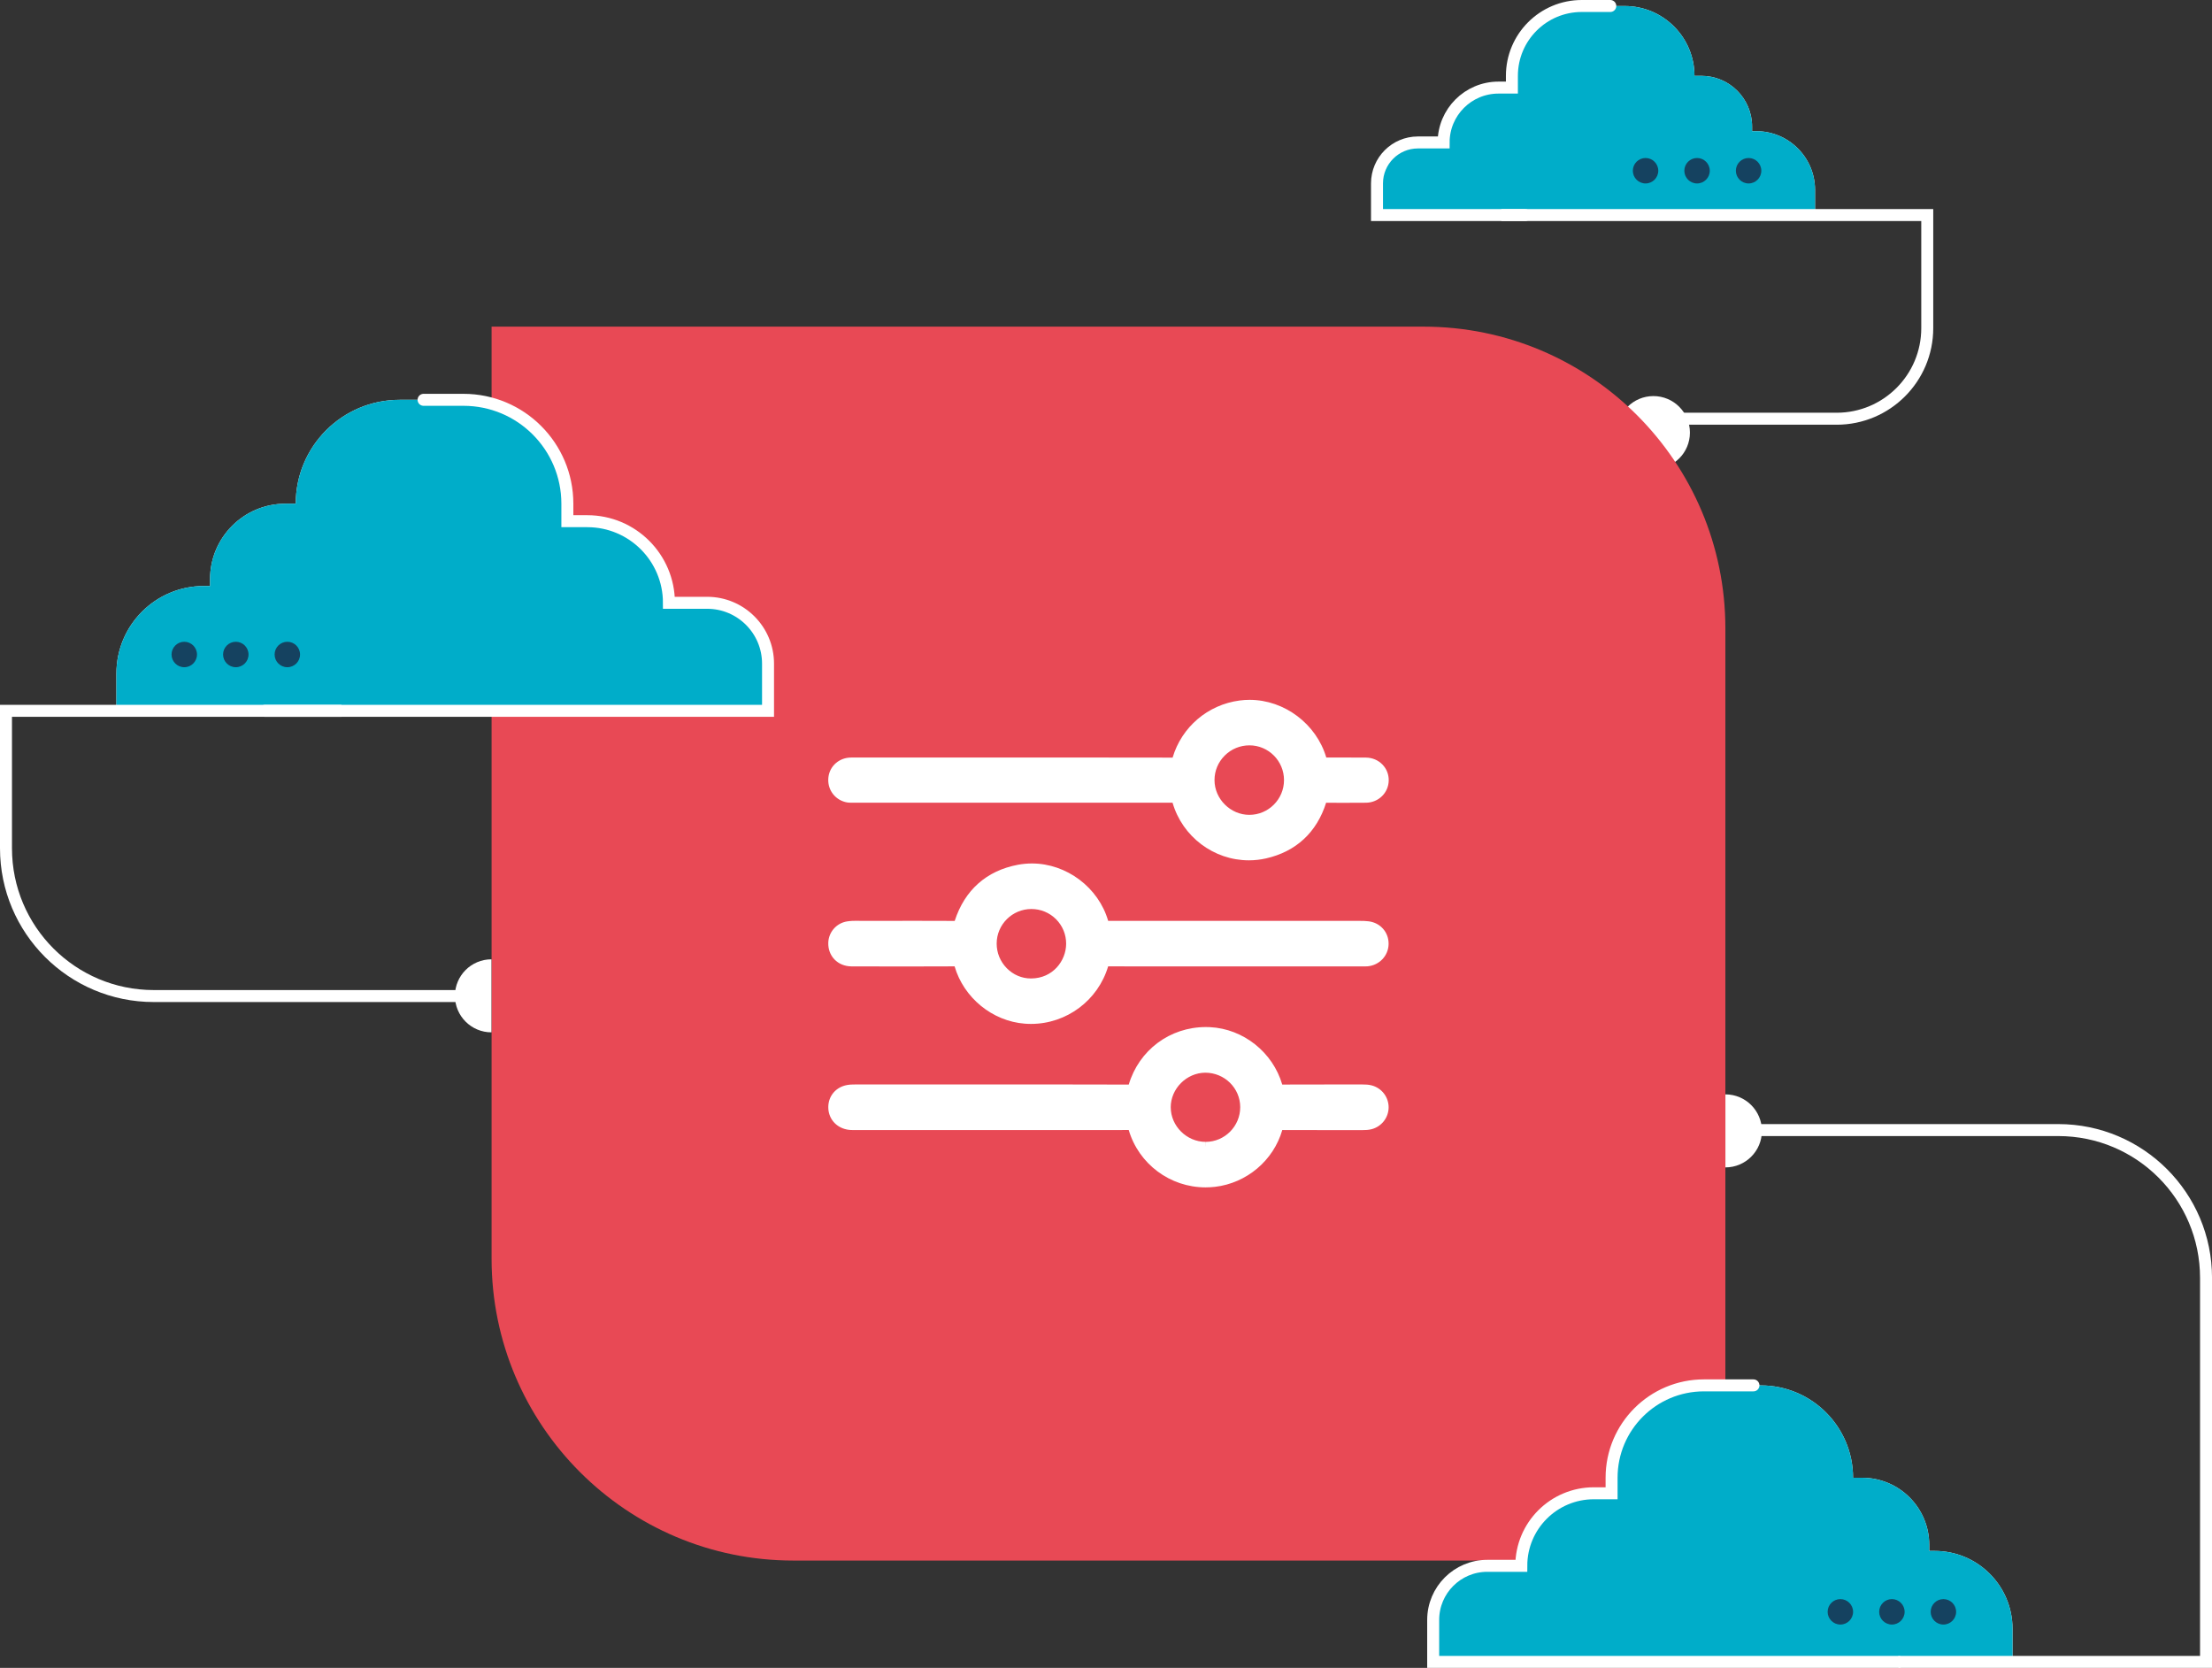 <?xml version="1.0" encoding="UTF-8"?>
<svg id="b" data-name="Layer 2" xmlns="http://www.w3.org/2000/svg" width="923.35" height="696.16" viewBox="0 0 923.35 696.16">
  <rect x="0" y="0" width="923.35" height="696.16" fill="#333333" stroke="none"/>
  <g id="c" data-name="Layer 1">
    <path d="m574.8,76.54v13.23s182.85,0,182.85,0v-10.47c0-13.56-10.99-24.55-24.55-24.55h-1.73v-1.92c0-11.69-9.48-21.17-21.17-21.17h-2.88c0-16.1-13.05-29.15-29.15-29.15h-17.92c-16.1,0-29.15,13.05-29.15,29.15v4.91h-5.6c-12.65,0-22.9,10.25-22.9,22.9h0s-10.73,0-10.73,0c-9.43,0-17.08,7.65-17.08,17.08Z" fill="#fff"/>
    <path d="m574.8,76.54v13.23s182.85,0,182.85,0v-10.47c0-13.56-10.99-24.55-24.55-24.55h-1.73v-1.92c0-11.69-9.48-21.17-21.17-21.17h-2.88c0-16.1-13.05-29.15-29.15-29.15h-17.92c-16.1,0-29.15,13.05-29.15,29.15v4.91h-5.6c-12.65,0-22.9,10.25-22.9,22.9h0s-10.73,0-10.73,0c-9.43,0-17.08,7.65-17.08,17.08Z" fill="#00adc9"/>
    <path d="m672.18,2.5h-11.92c-16.1,0-29.15,13.05-29.15,29.15v4.91h-5.6c-12.65,0-22.9,10.25-22.9,22.9h0s-10.73,0-10.73,0c-9.43,0-17.08,7.65-17.08,17.08v13.23s61.81,0,61.81,0" fill="none" stroke="#fff" stroke-linecap="round" stroke-miterlimit="10" stroke-width="5"/>
    <path d="m626.68,89.76h177.81v47.2c0,20.88-16.93,37.81-37.81,37.81h-99.91" fill="none" stroke="#fff" stroke-miterlimit="10" stroke-width="5"/>
    <circle cx="690.18" cy="180.56" r="15.24" fill="#fff"/>
    <path d="m205.2,136.34h389.05c69.53,0,125.97,56.45,125.97,125.97v389.05h-389.05c-69.53,0-125.97-56.45-125.97-125.97V136.34h0Z" fill="#e84955"/>
    <g>
      <path d="m572.56,453.03c-1.34-.35-2.62-.38-3.72-.38h-2.76s-6.64,0-6.64,0h-6.64c-5.85,0-11.71,0-17.56.03-3.93-13.47-16.22-23.27-30.17-23.96-.57-.03-1.14-.04-1.7-.04-15.06,0-27.91,9.62-32.2,24.01-7.82-.03-15.63-.04-23.43-.04h-9.86s-9.86,0-9.86,0h-10.18s-11.56,0-11.56,0c-17.9,0-39.92,0-49.5,0-.94,0-2.03.02-3.19.23-4.65.84-7.8,4.52-7.84,9.16-.04,4.67,3.06,8.45,7.72,9.4,1.08.22,2.07.24,2.91.24h.34s.31,0,.31,0h3.64s39.13,0,39.13,0c25.58,0,53.52,0,71.36-.02,4.15,14.14,17.21,23.94,32.07,23.94,1.29,0,2.6-.08,3.9-.22,13.26-1.53,24.46-11.01,28.13-23.72,5.8.03,11.59.03,17.37.03h6.94s6.94,0,6.94,0h2.27c1.17,0,2.4-.03,3.73-.37,4.19-1.07,7.12-4.83,7.14-9.12.01-4.31-2.9-8.08-7.09-9.17Zm-69.37-8.93h0s0,0,0,0Zm-14.5,18.09c0-7.79,6.6-14.41,14.42-14.46,8.06,0,14.57,6.44,14.59,14.35.02,7.99-6.45,14.51-14.43,14.53l-.02,1.81s-.02,0-.02,0v-1.82c-7.87,0-14.53-6.6-14.53-14.42Z" fill="#fff"/>
      <path d="m352.83,334.76c.97.26,1.87.29,2.55.29.2,0,.4,0,.6,0h.47c33.74,0,80.68,0,117.76,0h15.25c4.11,14.17,17.18,24.04,31.87,24.04,2.39,0,4.8-.27,7.14-.8,12.52-2.84,21.18-10.86,25.09-23.24,1.34.02,3.5.04,6.47.04,4.34,0,8.95-.03,10.21-.04,5.22-.07,9.38-4.16,9.45-9.31.04-2.5-.89-4.85-2.62-6.63-1.78-1.84-4.22-2.87-6.85-2.9-.86-.01-3.46-.02-6.41-.02h-7.39s-2.79,0-2.79,0c-4.11-14-17.46-24.09-32.02-24.09-1.39,0-2.8.09-4.17.28-13.3,1.76-24.19,11.08-27.96,23.84-11.31-.03-19-.03-27.42-.03h-8.34s-11.38,0-11.38,0h-2.26s-2.4,0-2.4,0h-7.31s-2.86,0-2.86,0h-11.92s-18.83,0-18.83,0c-16.11,0-32.95,0-41.47,0-4.87,0-8.86,3.41-9.47,8.1-.63,4.83,2.31,9.23,7,10.47Zm183.15-9.14c0,7.99-6.5,14.49-14.48,14.49v1.81s0,0,0,0h0v-1.81c-7.87,0-14.53-6.64-14.53-14.5,0-3.86,1.51-7.5,4.27-10.25,2.76-2.75,6.43-4.26,10.32-4.26,7.97.01,14.43,6.53,14.42,14.52Zm-14.42-18.15h0s0,0,0,0h0Z" fill="#fff"/>
      <path d="m567.77,384.36c-29.01,0-58.02,0-87.02,0h-18.05s-.08,0-.12,0c-4-13.9-17.34-23.96-31.83-23.96-1.97,0-3.94.19-5.87.55-13.11,2.48-22.21,10.58-26.36,23.43-3.11-.04-11.52-.04-16.61-.04-9.67,0-19.29.02-21.12.03h-.3c-.5,0-.99,0-1.49-.02-.54-.01-1.08-.02-1.62-.02-1.02,0-2.38.03-3.82.26-4.4.71-7.68,4.45-7.81,8.91-.08,2.67.84,5.14,2.59,6.96,1.77,1.84,4.27,2.87,7.04,2.9,2.55.03,12.13.04,22.28.04s17.82-.02,20.82-.05c3.8,13.1,15.75,22.89,29.3,23.92.86.07,1.74.1,2.6.1,14.86,0,27.98-9.84,32.19-24.02,10.23.03,20.44.03,30.66.03h11.18s11.18,0,11.18,0h11.7s41.41,0,41.41,0h.38s.44,0,.44,0c.45,0,.89-.01,1.34-.05,4.91-.42,8.69-4.4,8.78-9.26.1-4.89-3.38-8.89-8.28-9.52-1.25-.16-2.46-.18-3.58-.18Zm-126.92-.66c2.72,2.74,4.21,6.38,4.19,10.25-.04,7.05-5.51,14.39-14.59,14.45h-.1c-3.8,0-7.38-1.52-10.1-4.29-2.72-2.77-4.21-6.41-4.21-10.26,0-7.96,6.5-14.43,14.47-14.44,3.92,0,7.59,1.52,10.34,4.28Zm-10.33-7.91h0s0,0,0,0Z" fill="#fff"/>
    </g>
    <path d="m320.58,277v19.68H48.59v-15.57c0-20.17,16.35-36.52,36.52-36.52h2.57v-2.86c0-17.39,14.1-31.49,31.49-31.49h4.28c0-23.95,19.41-43.36,43.36-43.36h26.66c23.95,0,43.36,19.41,43.36,43.36v7.3h8.34c18.81,0,34.06,15.25,34.06,34.06h0s15.96,0,15.96,0c14.03,0,25.41,11.37,25.41,25.41Z" fill="#fff"/>
    <path d="m320.58,277v19.68H48.59v-15.57c0-20.17,16.35-36.52,36.52-36.52h2.57v-2.86c0-17.39,14.1-31.49,31.49-31.49h4.28c0-23.95,19.41-43.36,43.36-43.36h26.66c23.95,0,43.36,19.41,43.36,43.36v7.3h8.34c18.81,0,34.06,15.25,34.06,34.06h0s15.96,0,15.96,0c14.03,0,25.41,11.37,25.41,25.41Z" fill="#00adc9"/>
    <path d="m176.81,166.88h16.66c23.95,0,43.36,19.41,43.36,43.36v7.3h8.34c18.81,0,34.06,15.25,34.06,34.06h0s15.96,0,15.96,0c14.03,0,25.41,11.37,25.41,25.41v19.68H110.62" fill="none" stroke="#fff" stroke-linecap="round" stroke-miterlimit="10" stroke-width="5"/>
    <path d="m142.51,296.68H2.5v57.38c0,34.06,27.61,61.68,61.68,61.68h127.7" fill="none" stroke="#fff" stroke-miterlimit="10" stroke-width="5"/>
    <path d="m598.24,676.16v17.5s241.84,0,241.84,0v-13.84c0-17.94-14.54-32.48-32.48-32.48h-2.28v-2.54c0-15.46-12.54-28-28-28h-3.8c0-21.29-17.26-38.55-38.55-38.55h-23.7c-21.29,0-38.55,17.26-38.55,38.55v6.49h-7.41c-16.73,0-30.28,13.56-30.28,30.28h0s-14.19,0-14.19,0c-12.48,0-22.59,10.11-22.59,22.59Z" fill="#fff"/>
    <path d="m598.24,676.16v17.5s241.84,0,241.84,0v-13.84c0-17.94-14.54-32.48-32.48-32.48h-2.28v-2.54c0-15.46-12.54-28-28-28h-3.8c0-21.29-17.26-38.55-38.55-38.55h-23.7c-21.29,0-38.55,17.26-38.55,38.55v6.49h-7.41c-16.73,0-30.28,13.56-30.28,30.28h0s-14.19,0-14.19,0c-12.48,0-22.59,10.11-22.59,22.59Z" fill="#00adc9"/>
    <path d="m731.94,578.24h-20.67c-21.29,0-38.55,17.26-38.55,38.55v6.49h-7.41c-16.73,0-30.28,13.56-30.28,30.28h0s-14.19,0-14.19,0c-12.48,0-22.59,10.11-22.59,22.59v17.5s194.17,0,194.17,0" fill="none" stroke="#fff" stroke-linecap="round" stroke-miterlimit="10" stroke-width="5"/>
    <path d="m792.42,693.66h128.44v-160.3c0-34.06-27.61-61.68-61.68-61.68h-134.16" fill="none" stroke="#fff" stroke-miterlimit="10" stroke-width="5"/>
    <path d="m720.23,487.26c8.42,0,15.24-6.82,15.24-15.24s-6.82-15.24-15.24-15.24v30.48Z" fill="#fff"/>
    <path d="m205.14,400.41c-8.42,0-15.24,6.82-15.24,15.24s6.82,15.24,15.24,15.24v-30.48Z" fill="#fff"/>
    <g>
      <circle cx="768.22" cy="672.76" r="5.31" fill="#154260"/>
      <circle cx="789.73" cy="672.76" r="5.31" fill="#154260"/>
      <circle cx="811.23" cy="672.76" r="5.31" fill="#154260"/>
    </g>
    <g>
      <circle cx="76.92" cy="273.18" r="5.31" fill="#154260"/>
      <circle cx="98.43" cy="273.18" r="5.31" fill="#154260"/>
      <circle cx="119.94" cy="273.18" r="5.31" fill="#154260"/>
    </g>
    <g>
      <circle cx="686.9" cy="71.26" r="5.31" fill="#154260"/>
      <circle cx="708.4" cy="71.26" r="5.31" fill="#154260"/>
      <circle cx="729.91" cy="71.26" r="5.31" fill="#154260"/>
    </g>
  </g>
</svg>